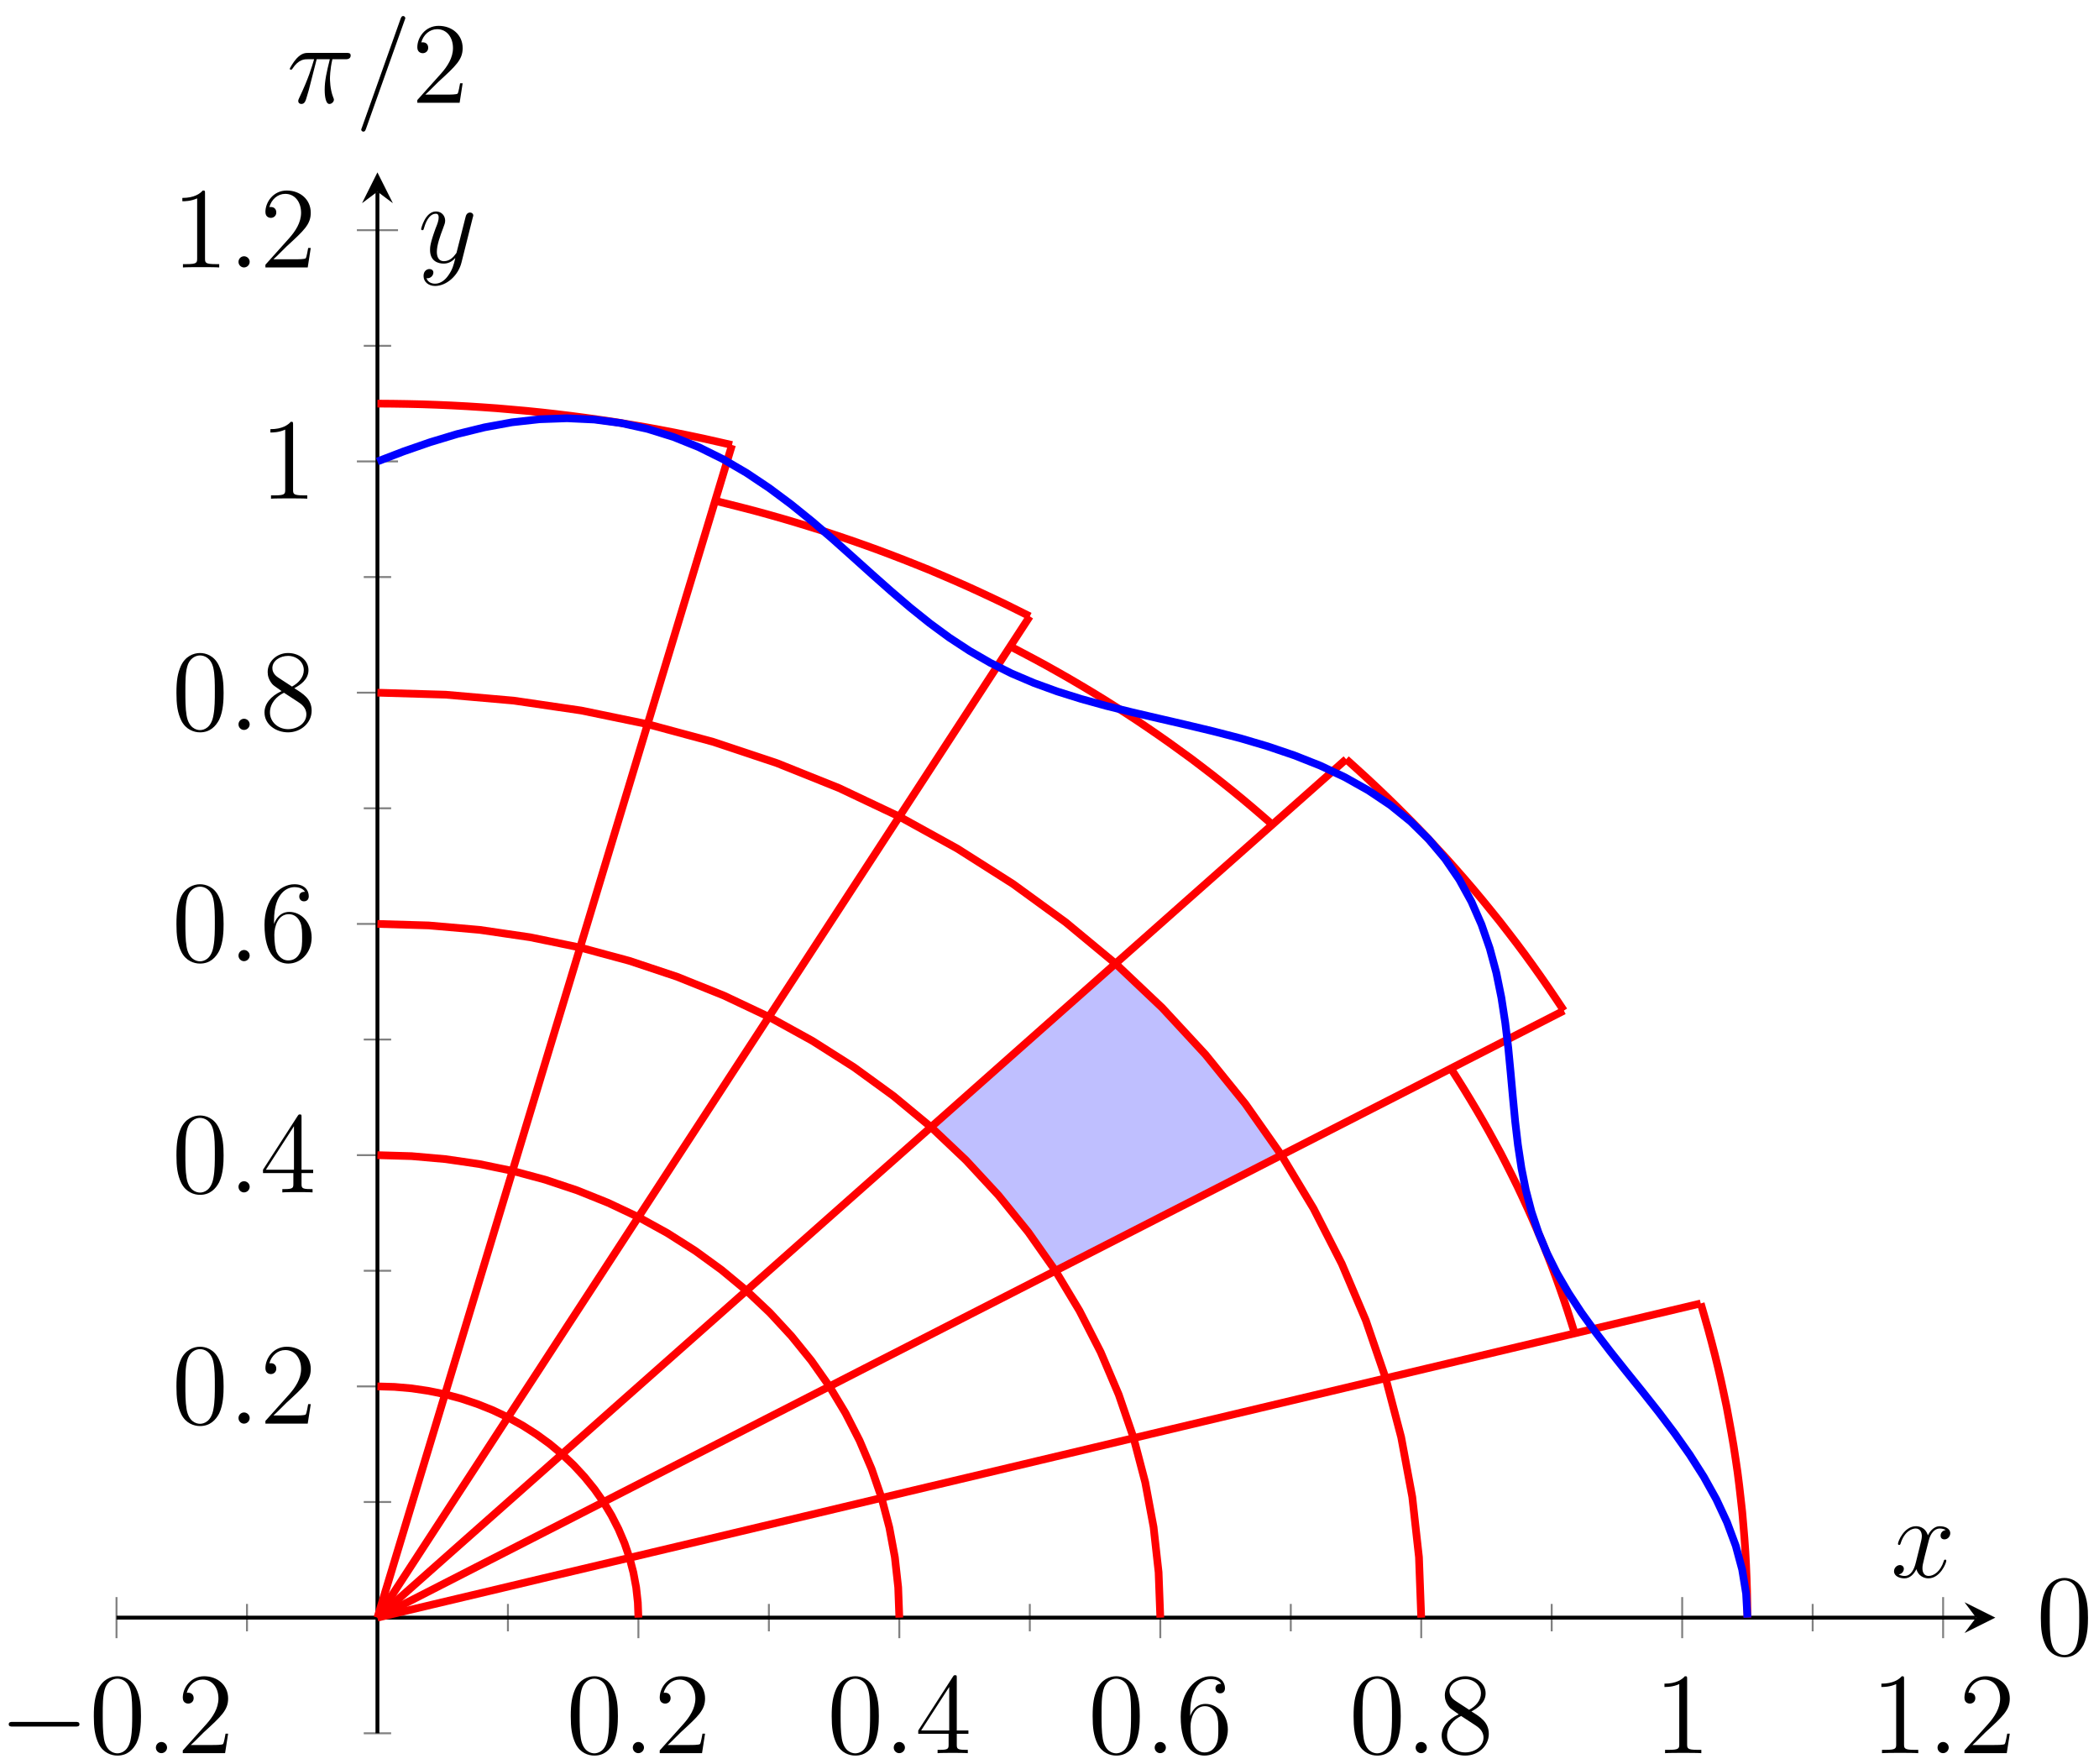<?xml version="1.0" encoding="UTF-8"?>
<svg xmlns="http://www.w3.org/2000/svg" xmlns:xlink="http://www.w3.org/1999/xlink" width="217.04pt" height="182.371pt" viewBox="0 0 217.04 182.371" version="1.1">
<defs>
<g>
<symbol overflow="visible" id="glyph0-0">
<path style="stroke:none;" d=""/>
</symbol>
<symbol overflow="visible" id="glyph0-1">
<path style="stroke:none;" d="M 7.875 -2.75 C 8.078 -2.75 8.297 -2.75 8.297 -2.984 C 8.297 -3.234 8.078 -3.234 7.875 -3.234 L 1.406 -3.234 C 1.203 -3.234 0.984 -3.234 0.984 -2.984 C 0.984 -2.75 1.203 -2.75 1.406 -2.75 Z M 7.875 -2.75 "/>
</symbol>
<symbol overflow="visible" id="glyph1-0">
<path style="stroke:none;" d=""/>
</symbol>
<symbol overflow="visible" id="glyph1-1">
<path style="stroke:none;" d="M 5.359 -3.828 C 5.359 -4.812 5.297 -5.781 4.859 -6.688 C 4.375 -7.688 3.516 -7.953 2.922 -7.953 C 2.234 -7.953 1.391 -7.609 0.938 -6.609 C 0.609 -5.859 0.484 -5.109 0.484 -3.828 C 0.484 -2.672 0.578 -1.797 1 -0.938 C 1.469 -0.031 2.297 0.25 2.922 0.25 C 3.953 0.25 4.547 -0.375 4.906 -1.062 C 5.328 -1.953 5.359 -3.125 5.359 -3.828 Z M 2.922 0.016 C 2.531 0.016 1.75 -0.203 1.531 -1.5 C 1.406 -2.219 1.406 -3.125 1.406 -3.969 C 1.406 -4.953 1.406 -5.828 1.594 -6.531 C 1.797 -7.344 2.406 -7.703 2.922 -7.703 C 3.375 -7.703 4.062 -7.438 4.297 -6.406 C 4.453 -5.719 4.453 -4.781 4.453 -3.969 C 4.453 -3.172 4.453 -2.266 4.312 -1.531 C 4.094 -0.219 3.328 0.016 2.922 0.016 Z M 2.922 0.016 "/>
</symbol>
<symbol overflow="visible" id="glyph1-2">
<path style="stroke:none;" d="M 5.266 -2.016 L 5 -2.016 C 4.953 -1.812 4.859 -1.141 4.75 -0.953 C 4.656 -0.844 3.984 -0.844 3.625 -0.844 L 1.406 -0.844 C 1.734 -1.125 2.469 -1.891 2.766 -2.172 C 4.594 -3.844 5.266 -4.469 5.266 -5.656 C 5.266 -7.031 4.172 -7.953 2.781 -7.953 C 1.406 -7.953 0.578 -6.766 0.578 -5.734 C 0.578 -5.125 1.109 -5.125 1.141 -5.125 C 1.406 -5.125 1.703 -5.312 1.703 -5.688 C 1.703 -6.031 1.484 -6.25 1.141 -6.25 C 1.047 -6.25 1.016 -6.25 0.984 -6.234 C 1.203 -7.047 1.859 -7.609 2.625 -7.609 C 3.641 -7.609 4.266 -6.75 4.266 -5.656 C 4.266 -4.641 3.688 -3.75 3 -2.984 L 0.578 -0.281 L 0.578 0 L 4.953 0 Z M 5.266 -2.016 "/>
</symbol>
<symbol overflow="visible" id="glyph1-3">
<path style="stroke:none;" d="M 4.312 -7.781 C 4.312 -8.016 4.312 -8.062 4.141 -8.062 C 4.047 -8.062 4.016 -8.062 3.922 -7.922 L 0.328 -2.344 L 0.328 -2 L 3.469 -2 L 3.469 -0.906 C 3.469 -0.469 3.438 -0.344 2.562 -0.344 L 2.328 -0.344 L 2.328 0 C 2.609 -0.031 3.547 -0.031 3.891 -0.031 C 4.219 -0.031 5.172 -0.031 5.453 0 L 5.453 -0.344 L 5.219 -0.344 C 4.344 -0.344 4.312 -0.469 4.312 -0.906 L 4.312 -2 L 5.516 -2 L 5.516 -2.344 L 4.312 -2.344 Z M 3.531 -6.844 L 3.531 -2.344 L 0.625 -2.344 Z M 3.531 -6.844 "/>
</symbol>
<symbol overflow="visible" id="glyph1-4">
<path style="stroke:none;" d="M 1.469 -4.156 C 1.469 -7.188 2.938 -7.656 3.578 -7.656 C 4.016 -7.656 4.453 -7.531 4.672 -7.172 C 4.531 -7.172 4.078 -7.172 4.078 -6.688 C 4.078 -6.422 4.25 -6.188 4.562 -6.188 C 4.859 -6.188 5.062 -6.375 5.062 -6.719 C 5.062 -7.344 4.609 -7.953 3.578 -7.953 C 2.062 -7.953 0.484 -6.406 0.484 -3.781 C 0.484 -0.484 1.922 0.25 2.938 0.25 C 4.25 0.25 5.359 -0.891 5.359 -2.438 C 5.359 -4.031 4.25 -5.094 3.047 -5.094 C 1.984 -5.094 1.594 -4.172 1.469 -3.844 Z M 2.938 -0.078 C 2.188 -0.078 1.828 -0.734 1.719 -0.984 C 1.609 -1.297 1.5 -1.891 1.5 -2.719 C 1.5 -3.672 1.922 -4.859 3 -4.859 C 3.656 -4.859 4 -4.406 4.188 -4 C 4.375 -3.562 4.375 -2.969 4.375 -2.453 C 4.375 -1.844 4.375 -1.297 4.141 -0.844 C 3.844 -0.281 3.422 -0.078 2.938 -0.078 Z M 2.938 -0.078 "/>
</symbol>
<symbol overflow="visible" id="glyph1-5">
<path style="stroke:none;" d="M 3.562 -4.312 C 4.156 -4.641 5.031 -5.188 5.031 -6.188 C 5.031 -7.234 4.031 -7.953 2.922 -7.953 C 1.75 -7.953 0.812 -7.078 0.812 -5.984 C 0.812 -5.578 0.938 -5.172 1.266 -4.766 C 1.406 -4.609 1.406 -4.609 2.25 -4.016 C 1.094 -3.484 0.484 -2.672 0.484 -1.812 C 0.484 -0.531 1.703 0.25 2.922 0.25 C 4.25 0.25 5.359 -0.734 5.359 -1.984 C 5.359 -3.203 4.5 -3.734 3.562 -4.312 Z M 1.938 -5.391 C 1.781 -5.5 1.297 -5.812 1.297 -6.391 C 1.297 -7.172 2.109 -7.656 2.922 -7.656 C 3.781 -7.656 4.547 -7.047 4.547 -6.188 C 4.547 -5.453 4.016 -4.859 3.328 -4.484 Z M 2.5 -3.844 L 3.938 -2.906 C 4.25 -2.703 4.812 -2.328 4.812 -1.609 C 4.812 -0.688 3.891 -0.078 2.922 -0.078 C 1.906 -0.078 1.047 -0.812 1.047 -1.812 C 1.047 -2.734 1.719 -3.484 2.5 -3.844 Z M 2.5 -3.844 "/>
</symbol>
<symbol overflow="visible" id="glyph1-6">
<path style="stroke:none;" d="M 3.438 -7.656 C 3.438 -7.938 3.438 -7.953 3.203 -7.953 C 2.922 -7.625 2.312 -7.188 1.094 -7.188 L 1.094 -6.844 C 1.359 -6.844 1.953 -6.844 2.625 -7.141 L 2.625 -0.922 C 2.625 -0.484 2.578 -0.344 1.531 -0.344 L 1.156 -0.344 L 1.156 0 C 1.484 -0.031 2.641 -0.031 3.031 -0.031 C 3.438 -0.031 4.578 -0.031 4.906 0 L 4.906 -0.344 L 4.531 -0.344 C 3.484 -0.344 3.438 -0.484 3.438 -0.922 Z M 3.438 -7.656 "/>
</symbol>
<symbol overflow="visible" id="glyph2-0">
<path style="stroke:none;" d=""/>
</symbol>
<symbol overflow="visible" id="glyph2-1">
<path style="stroke:none;" d="M 2.203 -0.578 C 2.203 -0.922 1.906 -1.156 1.625 -1.156 C 1.281 -1.156 1.047 -0.875 1.047 -0.578 C 1.047 -0.234 1.328 0 1.609 0 C 1.953 0 2.203 -0.281 2.203 -0.578 Z M 2.203 -0.578 "/>
</symbol>
<symbol overflow="visible" id="glyph2-2">
<path style="stroke:none;" d="M 5.672 -4.875 C 5.281 -4.812 5.141 -4.516 5.141 -4.297 C 5.141 -4 5.359 -3.906 5.531 -3.906 C 5.891 -3.906 6.141 -4.219 6.141 -4.547 C 6.141 -5.047 5.562 -5.266 5.062 -5.266 C 4.344 -5.266 3.938 -4.547 3.828 -4.328 C 3.547 -5.219 2.812 -5.266 2.594 -5.266 C 1.375 -5.266 0.734 -3.703 0.734 -3.438 C 0.734 -3.391 0.781 -3.328 0.859 -3.328 C 0.953 -3.328 0.984 -3.406 1 -3.453 C 1.406 -4.781 2.219 -5.031 2.562 -5.031 C 3.094 -5.031 3.203 -4.531 3.203 -4.25 C 3.203 -3.984 3.125 -3.703 2.984 -3.125 L 2.578 -1.5 C 2.406 -0.781 2.062 -0.125 1.422 -0.125 C 1.359 -0.125 1.062 -0.125 0.812 -0.281 C 1.25 -0.359 1.344 -0.719 1.344 -0.859 C 1.344 -1.094 1.156 -1.25 0.938 -1.25 C 0.641 -1.25 0.328 -0.984 0.328 -0.609 C 0.328 -0.109 0.891 0.125 1.406 0.125 C 1.984 0.125 2.391 -0.328 2.641 -0.828 C 2.828 -0.125 3.438 0.125 3.875 0.125 C 5.094 0.125 5.734 -1.453 5.734 -1.703 C 5.734 -1.766 5.688 -1.812 5.625 -1.812 C 5.516 -1.812 5.5 -1.75 5.469 -1.656 C 5.141 -0.609 4.453 -0.125 3.906 -0.125 C 3.484 -0.125 3.266 -0.438 3.266 -0.922 C 3.266 -1.188 3.312 -1.375 3.5 -2.156 L 3.922 -3.797 C 4.094 -4.5 4.5 -5.031 5.062 -5.031 C 5.078 -5.031 5.422 -5.031 5.672 -4.875 Z M 5.672 -4.875 "/>
</symbol>
<symbol overflow="visible" id="glyph2-3">
<path style="stroke:none;" d="M 3.141 1.344 C 2.828 1.797 2.359 2.203 1.766 2.203 C 1.625 2.203 1.047 2.172 0.875 1.625 C 0.906 1.641 0.969 1.641 0.984 1.641 C 1.344 1.641 1.594 1.328 1.594 1.047 C 1.594 0.781 1.359 0.688 1.188 0.688 C 0.984 0.688 0.578 0.828 0.578 1.406 C 0.578 2.016 1.094 2.438 1.766 2.438 C 2.969 2.438 4.172 1.344 4.5 0.016 L 5.672 -4.656 C 5.688 -4.703 5.719 -4.781 5.719 -4.859 C 5.719 -5.031 5.562 -5.156 5.391 -5.156 C 5.281 -5.156 5.031 -5.109 4.938 -4.75 L 4.047 -1.234 C 4 -1.016 4 -0.984 3.891 -0.859 C 3.656 -0.531 3.266 -0.125 2.688 -0.125 C 2.016 -0.125 1.953 -0.781 1.953 -1.094 C 1.953 -1.781 2.281 -2.703 2.609 -3.562 C 2.734 -3.906 2.812 -4.078 2.812 -4.312 C 2.812 -4.812 2.453 -5.266 1.859 -5.266 C 0.766 -5.266 0.328 -3.531 0.328 -3.438 C 0.328 -3.391 0.375 -3.328 0.453 -3.328 C 0.562 -3.328 0.578 -3.375 0.625 -3.547 C 0.906 -4.547 1.359 -5.031 1.828 -5.031 C 1.938 -5.031 2.141 -5.031 2.141 -4.641 C 2.141 -4.328 2.016 -3.984 1.828 -3.531 C 1.25 -1.953 1.25 -1.562 1.25 -1.281 C 1.25 -0.141 2.062 0.125 2.656 0.125 C 3 0.125 3.438 0.016 3.844 -0.438 L 3.859 -0.422 C 3.688 0.281 3.562 0.75 3.141 1.344 Z M 3.141 1.344 "/>
</symbol>
<symbol overflow="visible" id="glyph2-4">
<path style="stroke:none;" d="M 3.094 -4.5 L 4.453 -4.5 C 4.125 -3.172 3.922 -2.297 3.922 -1.344 C 3.922 -1.172 3.922 0.125 4.406 0.125 C 4.656 0.125 4.875 -0.109 4.875 -0.312 C 4.875 -0.375 4.875 -0.391 4.797 -0.578 C 4.469 -1.406 4.469 -2.422 4.469 -2.516 C 4.469 -2.578 4.469 -3.438 4.719 -4.5 L 6.062 -4.5 C 6.219 -4.5 6.609 -4.5 6.609 -4.891 C 6.609 -5.156 6.391 -5.156 6.172 -5.156 L 2.234 -5.156 C 1.953 -5.156 1.547 -5.156 1 -4.562 C 0.688 -4.219 0.312 -3.578 0.312 -3.516 C 0.312 -3.438 0.375 -3.422 0.438 -3.422 C 0.531 -3.422 0.531 -3.453 0.594 -3.531 C 1.219 -4.5 1.844 -4.5 2.141 -4.5 L 2.828 -4.5 C 2.562 -3.609 2.266 -2.562 1.281 -0.484 C 1.188 -0.281 1.188 -0.266 1.188 -0.188 C 1.188 0.062 1.406 0.125 1.5 0.125 C 1.859 0.125 1.953 -0.188 2.094 -0.688 C 2.281 -1.297 2.281 -1.328 2.406 -1.812 Z M 3.094 -4.5 "/>
</symbol>
<symbol overflow="visible" id="glyph2-5">
<path style="stroke:none;" d="M 5.125 -8.516 C 5.125 -8.531 5.203 -8.719 5.203 -8.734 C 5.203 -8.875 5.078 -8.969 4.984 -8.969 C 4.922 -8.969 4.812 -8.969 4.719 -8.703 L 0.719 2.547 C 0.719 2.562 0.641 2.734 0.641 2.766 C 0.641 2.906 0.766 2.984 0.859 2.984 C 0.938 2.984 1.047 2.969 1.125 2.719 Z M 5.125 -8.516 "/>
</symbol>
</g>
</defs>
<g id="surface1">
<path style="fill:none;stroke-width:0.199;stroke-linecap:butt;stroke-linejoin:miter;stroke:rgb(50%,50%,50%);stroke-opacity:1;stroke-miterlimit:10;" d="M 13.492 10.537 L 13.492 13.373 M 40.473 10.537 L 40.473 13.373 M 67.457 10.537 L 67.457 13.373 M 94.437 10.537 L 94.437 13.373 M 121.422 10.537 L 121.422 13.373 M 148.402 10.537 L 148.402 13.373 M 175.387 10.537 L 175.387 13.373 " transform="matrix(1,0,0,-1,12.047,179.221)"/>
<path style="fill:none;stroke-width:0.199;stroke-linecap:butt;stroke-linejoin:miter;stroke:rgb(50%,50%,50%);stroke-opacity:1;stroke-miterlimit:10;" d="M -0 9.83 L -0 14.08 M 53.965 9.83 L 53.965 14.08 M 80.945 9.83 L 80.945 14.08 M 107.93 9.83 L 107.93 14.08 M 134.91 9.83 L 134.91 14.08 M 161.894 9.83 L 161.894 14.08 M 188.875 9.83 L 188.875 14.08 " transform="matrix(1,0,0,-1,12.047,179.221)"/>
<path style="fill:none;stroke-width:0.199;stroke-linecap:butt;stroke-linejoin:miter;stroke:rgb(50%,50%,50%);stroke-opacity:1;stroke-miterlimit:10;" d="M 25.566 -0.002 L 28.398 -0.002 M 25.566 23.912 L 28.398 23.912 M 25.566 47.822 L 28.398 47.822 M 25.566 71.733 L 28.398 71.733 M 25.566 95.643 L 28.398 95.643 M 25.566 119.553 L 28.398 119.553 M 25.566 143.463 L 28.398 143.463 " transform="matrix(1,0,0,-1,12.047,179.221)"/>
<path style="fill:none;stroke-width:0.199;stroke-linecap:butt;stroke-linejoin:miter;stroke:rgb(50%,50%,50%);stroke-opacity:1;stroke-miterlimit:10;" d="M 24.855 35.865 L 29.109 35.865 M 24.855 59.776 L 29.109 59.776 M 24.855 83.686 L 29.109 83.686 M 24.855 107.596 L 29.109 107.596 M 24.855 131.51 L 29.109 131.51 M 24.855 155.42 L 29.109 155.42 " transform="matrix(1,0,0,-1,12.047,179.221)"/>
<path style="fill:none;stroke-width:0.399;stroke-linecap:butt;stroke-linejoin:miter;stroke:rgb(0%,0%,0%);stroke-opacity:1;stroke-miterlimit:10;" d="M -0 11.955 L 192.281 11.955 " transform="matrix(1,0,0,-1,12.047,179.221)"/>
<path style=" stroke:none;fill-rule:nonzero;fill:rgb(0%,0%,0%);fill-opacity:1;" d="M 206.32 167.266 L 203.133 165.672 L 204.328 167.266 L 203.133 168.859 "/>
<path style="fill:none;stroke-width:0.399;stroke-linecap:butt;stroke-linejoin:miter;stroke:rgb(0%,0%,0%);stroke-opacity:1;stroke-miterlimit:10;" d="M 26.98 -0.002 L 26.98 159.405 " transform="matrix(1,0,0,-1,12.047,179.221)"/>
<path style=" stroke:none;fill-rule:nonzero;fill:rgb(0%,0%,0%);fill-opacity:1;" d="M 39.027 17.824 L 37.434 21.012 L 39.027 19.816 L 40.625 21.012 "/>
<g style="fill:rgb(0%,0%,0%);fill-opacity:1;">
  <use xlink:href="#glyph0-1" x="-0.081" y="181.28"/>
</g>
<g style="fill:rgb(0%,0%,0%);fill-opacity:1;">
  <use xlink:href="#glyph1-1" x="9.218" y="181.28"/>
</g>
<g style="fill:rgb(0%,0%,0%);fill-opacity:1;">
  <use xlink:href="#glyph2-1" x="15.071" y="181.28"/>
</g>
<g style="fill:rgb(0%,0%,0%);fill-opacity:1;">
  <use xlink:href="#glyph1-2" x="18.322" y="181.28"/>
</g>
<g style="fill:rgb(0%,0%,0%);fill-opacity:1;">
  <use xlink:href="#glyph1-1" x="58.533" y="181.28"/>
</g>
<g style="fill:rgb(0%,0%,0%);fill-opacity:1;">
  <use xlink:href="#glyph2-1" x="64.386" y="181.28"/>
</g>
<g style="fill:rgb(0%,0%,0%);fill-opacity:1;">
  <use xlink:href="#glyph1-2" x="67.638" y="181.28"/>
</g>
<g style="fill:rgb(0%,0%,0%);fill-opacity:1;">
  <use xlink:href="#glyph1-1" x="85.515" y="181.28"/>
</g>
<g style="fill:rgb(0%,0%,0%);fill-opacity:1;">
  <use xlink:href="#glyph2-1" x="91.368" y="181.28"/>
</g>
<g style="fill:rgb(0%,0%,0%);fill-opacity:1;">
  <use xlink:href="#glyph1-3" x="94.62" y="181.28"/>
</g>
<g style="fill:rgb(0%,0%,0%);fill-opacity:1;">
  <use xlink:href="#glyph1-1" x="112.497" y="181.28"/>
</g>
<g style="fill:rgb(0%,0%,0%);fill-opacity:1;">
  <use xlink:href="#glyph2-1" x="118.35" y="181.28"/>
</g>
<g style="fill:rgb(0%,0%,0%);fill-opacity:1;">
  <use xlink:href="#glyph1-4" x="121.602" y="181.28"/>
</g>
<g style="fill:rgb(0%,0%,0%);fill-opacity:1;">
  <use xlink:href="#glyph1-1" x="139.48" y="181.28"/>
</g>
<g style="fill:rgb(0%,0%,0%);fill-opacity:1;">
  <use xlink:href="#glyph2-1" x="145.333" y="181.28"/>
</g>
<g style="fill:rgb(0%,0%,0%);fill-opacity:1;">
  <use xlink:href="#glyph1-5" x="148.585" y="181.28"/>
</g>
<g style="fill:rgb(0%,0%,0%);fill-opacity:1;">
  <use xlink:href="#glyph1-6" x="171.014" y="181.28"/>
</g>
<g style="fill:rgb(0%,0%,0%);fill-opacity:1;">
  <use xlink:href="#glyph1-6" x="193.444" y="181.28"/>
</g>
<g style="fill:rgb(0%,0%,0%);fill-opacity:1;">
  <use xlink:href="#glyph2-1" x="199.297" y="181.28"/>
</g>
<g style="fill:rgb(0%,0%,0%);fill-opacity:1;">
  <use xlink:href="#glyph1-2" x="202.549" y="181.28"/>
</g>
<g style="fill:rgb(0%,0%,0%);fill-opacity:1;">
  <use xlink:href="#glyph1-1" x="17.761" y="147.207"/>
</g>
<g style="fill:rgb(0%,0%,0%);fill-opacity:1;">
  <use xlink:href="#glyph2-1" x="23.614" y="147.207"/>
</g>
<g style="fill:rgb(0%,0%,0%);fill-opacity:1;">
  <use xlink:href="#glyph1-2" x="26.866" y="147.207"/>
</g>
<g style="fill:rgb(0%,0%,0%);fill-opacity:1;">
  <use xlink:href="#glyph1-1" x="17.761" y="123.297"/>
</g>
<g style="fill:rgb(0%,0%,0%);fill-opacity:1;">
  <use xlink:href="#glyph2-1" x="23.614" y="123.297"/>
</g>
<g style="fill:rgb(0%,0%,0%);fill-opacity:1;">
  <use xlink:href="#glyph1-3" x="26.866" y="123.297"/>
</g>
<g style="fill:rgb(0%,0%,0%);fill-opacity:1;">
  <use xlink:href="#glyph1-1" x="17.761" y="99.386"/>
</g>
<g style="fill:rgb(0%,0%,0%);fill-opacity:1;">
  <use xlink:href="#glyph2-1" x="23.614" y="99.386"/>
</g>
<g style="fill:rgb(0%,0%,0%);fill-opacity:1;">
  <use xlink:href="#glyph1-4" x="26.866" y="99.386"/>
</g>
<g style="fill:rgb(0%,0%,0%);fill-opacity:1;">
  <use xlink:href="#glyph1-1" x="17.761" y="75.476"/>
</g>
<g style="fill:rgb(0%,0%,0%);fill-opacity:1;">
  <use xlink:href="#glyph2-1" x="23.614" y="75.476"/>
</g>
<g style="fill:rgb(0%,0%,0%);fill-opacity:1;">
  <use xlink:href="#glyph1-5" x="26.866" y="75.476"/>
</g>
<g style="fill:rgb(0%,0%,0%);fill-opacity:1;">
  <use xlink:href="#glyph1-6" x="26.866" y="51.565"/>
</g>
<g style="fill:rgb(0%,0%,0%);fill-opacity:1;">
  <use xlink:href="#glyph1-6" x="17.761" y="27.654"/>
</g>
<g style="fill:rgb(0%,0%,0%);fill-opacity:1;">
  <use xlink:href="#glyph2-1" x="23.614" y="27.654"/>
</g>
<g style="fill:rgb(0%,0%,0%);fill-opacity:1;">
  <use xlink:href="#glyph1-2" x="26.866" y="27.654"/>
</g>
<path style=" stroke:none;fill-rule:nonzero;fill:rgb(50%,50%,100%);fill-opacity:0.5;" d="M 132.496 119.445 L 131.539 118.012 L 130.555 116.586 L 129.543 115.176 L 128.504 113.777 L 127.438 112.402 L 126.344 111.051 L 125.223 109.699 L 124.078 108.387 L 122.902 107.07 L 121.703 105.793 L 120.488 104.523 L 119.234 103.27 L 117.965 102.039 L 116.672 100.828 L 115.348 99.633 L 96.273 116.539 L 97.258 117.438 L 98.227 118.344 L 99.188 119.266 L 100.117 120.211 L 101.035 121.152 L 101.938 122.121 L 102.816 123.102 L 103.68 124.094 L 104.516 125.098 L 105.34 126.129 L 106.133 127.156 L 106.918 128.195 L 107.672 129.246 L 108.414 130.324 L 109.129 131.398 L 132.496 119.445 "/>
<path style="fill:none;stroke-width:0.797;stroke-linecap:butt;stroke-linejoin:miter;stroke:rgb(100%,0%,0%);stroke-opacity:1;stroke-miterlimit:10;" d="M 168.641 11.955 L 168.625 13.326 L 168.601 14.694 L 168.558 16.061 L 168.5 17.428 L 168.426 18.795 L 168.332 20.166 L 168.219 21.53 L 168.101 22.897 L 167.949 24.256 L 167.793 25.619 L 167.621 26.979 L 167.422 28.338 L 167.215 29.694 L 166.984 31.049 L 166.738 32.401 L 166.488 33.752 L 166.203 35.1 L 165.914 36.444 L 165.605 37.783 L 165.277 39.123 L 164.933 40.455 L 164.574 41.787 L 164.195 43.115 L 163.812 44.444 " transform="matrix(1,0,0,-1,12.047,179.221)"/>
<path style="fill:none;stroke-width:0.797;stroke-linecap:butt;stroke-linejoin:miter;stroke:rgb(100%,0%,0%);stroke-opacity:1;stroke-miterlimit:10;" d="M 150.781 41.35 L 150.406 42.545 L 150.023 43.737 L 149.625 44.924 L 149.211 46.108 L 148.785 47.287 L 148.344 48.463 L 147.887 49.631 L 147.418 50.803 L 146.93 51.959 L 146.43 53.115 L 145.914 54.268 L 145.387 55.416 L 144.848 56.561 L 144.289 57.694 L 143.719 58.826 L 143.141 59.955 L 142.535 61.072 L 141.926 62.186 L 141.301 63.295 L 140.66 64.397 L 140.008 65.49 L 139.344 66.58 L 138.664 67.666 L 137.976 68.744 " transform="matrix(1,0,0,-1,12.047,179.221)"/>
<path style="fill:none;stroke-width:0.797;stroke-linecap:butt;stroke-linejoin:miter;stroke:rgb(100%,0%,0%);stroke-opacity:1;stroke-miterlimit:10;" d="M 149.66 74.721 L 148.875 75.901 L 148.082 77.072 L 147.273 78.24 L 146.449 79.401 L 145.613 80.553 L 144.762 81.694 L 143.894 82.826 L 143.019 83.955 L 142.121 85.069 L 141.219 86.178 L 140.297 87.28 L 139.363 88.369 L 138.414 89.451 L 137.453 90.526 L 136.476 91.584 L 135.496 92.647 L 134.496 93.686 L 133.48 94.721 L 132.457 95.744 L 131.418 96.76 L 130.367 97.764 L 129.308 98.756 L 128.23 99.74 L 127.148 100.717 " transform="matrix(1,0,0,-1,12.047,179.221)"/>
<path style="fill:none;stroke-width:0.797;stroke-linecap:butt;stroke-linejoin:miter;stroke:rgb(100%,0%,0%);stroke-opacity:1;stroke-miterlimit:10;" d="M 119.516 93.955 L 118.496 94.842 L 117.473 95.721 L 116.437 96.592 L 115.391 97.451 L 114.332 98.299 L 113.266 99.139 L 112.183 99.971 L 111.101 100.791 L 108.891 102.393 L 107.773 103.178 L 106.644 103.955 L 105.508 104.721 L 104.359 105.475 L 103.203 106.213 L 102.043 106.947 L 100.867 107.666 L 99.683 108.373 L 98.492 109.072 L 97.293 109.756 L 96.086 110.432 L 94.867 111.092 L 93.644 111.74 L 92.414 112.385 " transform="matrix(1,0,0,-1,12.047,179.221)"/>
<path style="fill:none;stroke-width:0.797;stroke-linecap:butt;stroke-linejoin:miter;stroke:rgb(100%,0%,0%);stroke-opacity:1;stroke-miterlimit:10;" d="M 94.437 115.49 L 93.156 116.131 L 91.871 116.768 L 90.574 117.385 L 89.273 117.994 L 87.965 118.592 L 86.648 119.174 L 85.324 119.744 L 84 120.307 L 82.66 120.846 L 81.316 121.377 L 79.965 121.897 L 78.609 122.405 L 77.246 122.897 L 75.875 123.377 L 74.5 123.842 L 73.125 124.299 L 71.738 124.733 L 70.348 125.158 L 68.949 125.572 L 67.551 125.971 L 66.144 126.358 L 64.734 126.725 L 63.316 127.084 L 61.898 127.436 " transform="matrix(1,0,0,-1,12.047,179.221)"/>
<path style="fill:none;stroke-width:0.797;stroke-linecap:butt;stroke-linejoin:miter;stroke:rgb(100%,0%,0%);stroke-opacity:1;stroke-miterlimit:10;" d="M 63.644 133.209 L 62.144 133.549 L 60.648 133.885 L 59.144 134.201 L 57.641 134.506 L 56.129 134.795 L 54.617 135.072 L 53.098 135.326 L 51.582 135.58 L 50.055 135.803 L 48.531 136.018 L 47 136.221 L 45.469 136.408 L 43.937 136.58 L 42.398 136.737 L 40.863 136.873 L 39.328 137.006 L 37.789 137.115 L 36.246 137.213 L 34.703 137.295 L 33.16 137.362 L 31.617 137.416 L 30.07 137.451 L 28.527 137.475 L 26.98 137.487 " transform="matrix(1,0,0,-1,12.047,179.221)"/>
<path style="fill:none;stroke-width:0.797;stroke-linecap:butt;stroke-linejoin:miter;stroke:rgb(100%,0%,0%);stroke-opacity:1;stroke-miterlimit:10;" d="M 134.91 11.955 L 134.676 18.209 L 133.984 24.436 L 132.836 30.612 L 131.234 36.709 L 129.18 42.697 L 126.691 48.553 L 123.777 54.252 L 120.453 59.776 L 116.719 65.088 L 112.605 70.174 L 108.125 75.014 L 103.301 79.584 L 98.144 83.858 L 92.683 87.83 L 86.941 91.475 L 80.945 94.783 L 74.715 97.733 L 68.281 100.315 L 61.676 102.518 L 54.918 104.338 L 48.035 105.756 L 41.066 106.776 L 34.039 107.389 L 26.98 107.596 " transform="matrix(1,0,0,-1,12.047,179.221)"/>
<path style="fill:none;stroke-width:0.797;stroke-linecap:butt;stroke-linejoin:miter;stroke:rgb(100%,0%,0%);stroke-opacity:1;stroke-miterlimit:10;" d="M 107.93 11.955 L 107.754 16.647 L 107.234 21.319 L 106.371 25.947 L 105.172 30.522 L 103.633 35.014 L 101.766 39.405 L 99.578 43.678 L 97.086 47.822 L 94.285 51.807 L 91.199 55.619 L 87.84 59.248 L 84.219 62.678 L 80.351 65.885 L 76.258 68.862 L 71.953 71.596 L 67.457 74.076 L 62.781 76.287 L 57.957 78.225 L 53 79.877 L 47.933 81.244 L 42.773 82.307 L 37.547 83.072 L 32.277 83.53 L 26.98 83.686 " transform="matrix(1,0,0,-1,12.047,179.221)"/>
<path style="fill:none;stroke-width:0.797;stroke-linecap:butt;stroke-linejoin:miter;stroke:rgb(100%,0%,0%);stroke-opacity:1;stroke-miterlimit:10;" d="M 80.945 11.955 L 80.828 15.084 L 80.484 18.197 L 79.91 21.283 L 79.109 24.334 L 78.082 27.326 L 76.836 30.256 L 75.379 33.104 L 73.719 35.865 L 71.851 38.522 L 69.793 41.065 L 67.555 43.487 L 65.141 45.768 L 62.562 47.908 L 59.832 49.893 L 56.961 51.717 L 53.965 53.369 L 50.848 54.842 L 47.633 56.135 L 44.328 57.237 L 40.949 58.147 L 37.508 58.858 L 34.023 59.365 L 30.512 59.674 L 26.98 59.776 " transform="matrix(1,0,0,-1,12.047,179.221)"/>
<path style="fill:none;stroke-width:0.797;stroke-linecap:butt;stroke-linejoin:miter;stroke:rgb(100%,0%,0%);stroke-opacity:1;stroke-miterlimit:10;" d="M 53.965 11.955 L 53.906 13.518 L 53.734 15.076 L 53.445 16.619 L 53.047 18.143 L 52.531 19.643 L 51.91 21.104 L 51.18 22.53 L 50.351 23.912 L 49.418 25.24 L 48.387 26.51 L 47.269 27.721 L 46.062 28.862 L 44.773 29.932 L 43.406 30.924 L 41.973 31.834 L 40.473 32.662 L 38.914 33.401 L 37.308 34.045 L 35.656 34.596 L 33.965 35.053 L 32.246 35.405 L 30.504 35.662 L 28.746 35.815 L 26.98 35.865 " transform="matrix(1,0,0,-1,12.047,179.221)"/>
<path style="fill:none;stroke-width:0.797;stroke-linecap:butt;stroke-linejoin:miter;stroke:rgb(100%,0%,0%);stroke-opacity:1;stroke-miterlimit:10;" d="M 26.98 11.955 L 32.683 13.311 L 38.387 14.662 L 44.086 16.018 L 49.789 17.369 L 55.488 18.725 L 61.191 20.076 L 66.891 21.432 L 72.594 22.783 L 78.293 24.139 L 83.996 25.494 L 89.695 26.846 L 95.398 28.201 L 101.098 29.553 L 106.801 30.908 L 112.5 32.26 L 118.203 33.615 L 123.902 34.967 L 135.308 37.678 L 141.008 39.03 L 146.711 40.385 L 152.41 41.737 L 158.113 43.092 L 163.812 44.444 " transform="matrix(1,0,0,-1,12.047,179.221)"/>
<path style="fill:none;stroke-width:0.797;stroke-linecap:butt;stroke-linejoin:miter;stroke:rgb(100%,0%,0%);stroke-opacity:1;stroke-miterlimit:10;" d="M 26.98 11.955 L 32.094 14.569 L 37.207 17.186 L 42.316 19.799 L 47.43 22.416 L 52.539 25.03 L 57.652 27.647 L 62.766 30.26 L 67.875 32.877 L 72.988 35.49 L 78.098 38.108 L 83.211 40.721 L 88.32 43.338 L 93.433 45.951 L 98.547 48.569 L 103.656 51.182 L 108.769 53.799 L 113.879 56.412 L 118.992 59.03 L 124.101 61.643 L 129.215 64.26 L 134.328 66.873 L 139.437 69.49 L 144.551 72.104 L 149.66 74.721 " transform="matrix(1,0,0,-1,12.047,179.221)"/>
<path style="fill:none;stroke-width:0.797;stroke-linecap:butt;stroke-linejoin:miter;stroke:rgb(100%,0%,0%);stroke-opacity:1;stroke-miterlimit:10;" d="M 26.98 11.955 L 31.156 15.655 L 35.328 19.354 L 39.504 23.049 L 43.676 26.748 L 47.851 30.447 L 52.023 34.147 L 56.199 37.846 L 60.371 41.541 L 64.543 45.24 L 68.719 48.94 L 72.891 52.639 L 77.066 56.338 L 81.238 60.033 L 85.414 63.733 L 93.758 71.131 L 97.933 74.83 L 102.105 78.526 L 106.281 82.225 L 110.453 85.924 L 114.629 89.623 L 118.801 93.322 L 122.973 97.018 L 127.148 100.717 " transform="matrix(1,0,0,-1,12.047,179.221)"/>
<path style="fill:none;stroke-width:0.797;stroke-linecap:butt;stroke-linejoin:miter;stroke:rgb(100%,0%,0%);stroke-opacity:1;stroke-miterlimit:10;" d="M 26.98 11.955 L 29.793 16.268 L 32.605 20.584 L 35.414 24.897 L 38.226 29.209 L 41.035 33.526 L 43.848 37.838 L 46.656 42.155 L 49.469 46.467 L 52.277 50.78 L 55.09 55.096 L 57.898 59.408 L 60.711 63.721 L 63.519 68.037 L 66.332 72.35 L 69.141 76.666 L 71.953 80.979 L 74.762 85.291 L 77.574 89.608 L 80.383 93.92 L 83.195 98.233 L 86.004 102.549 L 88.816 106.862 L 91.625 111.178 L 94.437 115.49 " transform="matrix(1,0,0,-1,12.047,179.221)"/>
<path style="fill:none;stroke-width:0.797;stroke-linecap:butt;stroke-linejoin:miter;stroke:rgb(100%,0%,0%);stroke-opacity:1;stroke-miterlimit:10;" d="M 26.98 11.955 L 28.512 17.006 L 30.039 22.061 L 33.094 32.162 L 34.621 37.217 L 36.148 42.268 L 37.676 47.322 L 40.73 57.424 L 42.258 62.479 L 45.312 72.58 L 46.844 77.635 L 48.371 82.686 L 49.898 87.74 L 52.953 97.842 L 54.48 102.897 L 57.535 112.998 L 59.062 118.053 L 60.59 123.104 L 62.117 128.158 L 63.644 133.209 " transform="matrix(1,0,0,-1,12.047,179.221)"/>
<path style="fill:none;stroke-width:0.797;stroke-linecap:butt;stroke-linejoin:miter;stroke:rgb(0%,0%,100%);stroke-opacity:1;stroke-miterlimit:10;" d="M 168.641 11.955 L 168.5 14.447 L 168.094 16.932 L 167.433 19.385 L 166.531 21.811 L 165.422 24.19 L 164.125 26.522 L 162.676 28.799 L 161.109 31.022 L 159.473 33.19 L 157.797 35.311 L 156.121 37.389 L 154.492 39.436 L 152.937 41.467 L 151.48 43.487 L 150.148 45.51 L 148.957 47.549 L 147.922 49.627 L 147.039 51.744 L 146.312 53.92 L 145.73 56.155 L 145.269 58.455 L 144.91 60.826 L 144.625 63.256 L 144.387 65.748 L 144.156 68.291 L 143.91 70.865 L 143.598 73.459 L 143.199 76.057 L 142.676 78.631 L 141.996 81.158 L 141.141 83.623 L 140.094 86.006 L 138.84 88.28 L 137.371 90.424 L 135.691 92.428 L 133.808 94.28 L 131.715 95.971 L 129.445 97.49 L 127.016 98.854 L 124.449 100.061 L 121.773 101.119 L 119.019 102.053 L 116.215 102.881 L 113.383 103.612 L 110.558 104.287 L 107.766 104.932 L 105.023 105.569 L 102.351 106.229 L 99.762 106.944 L 97.266 107.725 L 94.863 108.6 L 92.551 109.584 L 90.332 110.694 L 88.187 111.932 L 86.113 113.291 L 84.086 114.78 L 82.09 116.381 L 80.109 118.076 L 78.121 119.838 L 76.105 121.651 L 74.055 123.483 L 71.941 125.299 L 69.758 127.065 L 67.5 128.748 L 65.152 130.319 L 62.723 131.737 L 60.199 132.987 L 57.601 134.033 L 54.93 134.865 L 52.195 135.471 L 49.41 135.838 L 46.586 135.971 L 43.742 135.869 L 40.891 135.553 L 38.051 135.033 L 35.23 134.342 L 32.437 133.498 L 29.687 132.545 L 26.98 131.506 " transform="matrix(1,0,0,-1,12.047,179.221)"/>
<g style="fill:rgb(0%,0%,0%);fill-opacity:1;">
  <use xlink:href="#glyph2-2" x="195.518" y="163.08"/>
</g>
<g style="fill:rgb(0%,0%,0%);fill-opacity:1;">
  <use xlink:href="#glyph2-3" x="43.218" y="27.131"/>
</g>
<g style="fill:rgb(0%,0%,0%);fill-opacity:1;">
  <use xlink:href="#glyph1-1" x="210.542" y="171.116"/>
</g>
<g style="fill:rgb(0%,0%,0%);fill-opacity:1;">
  <use xlink:href="#glyph2-4" x="29.651" y="10.626"/>
</g>
<g style="fill:rgb(0%,0%,0%);fill-opacity:1;">
  <use xlink:href="#glyph2-5" x="36.709" y="10.626"/>
</g>
<g style="fill:rgb(0%,0%,0%);fill-opacity:1;">
  <use xlink:href="#glyph1-2" x="42.573" y="10.626"/>
</g>
</g>
</svg>

